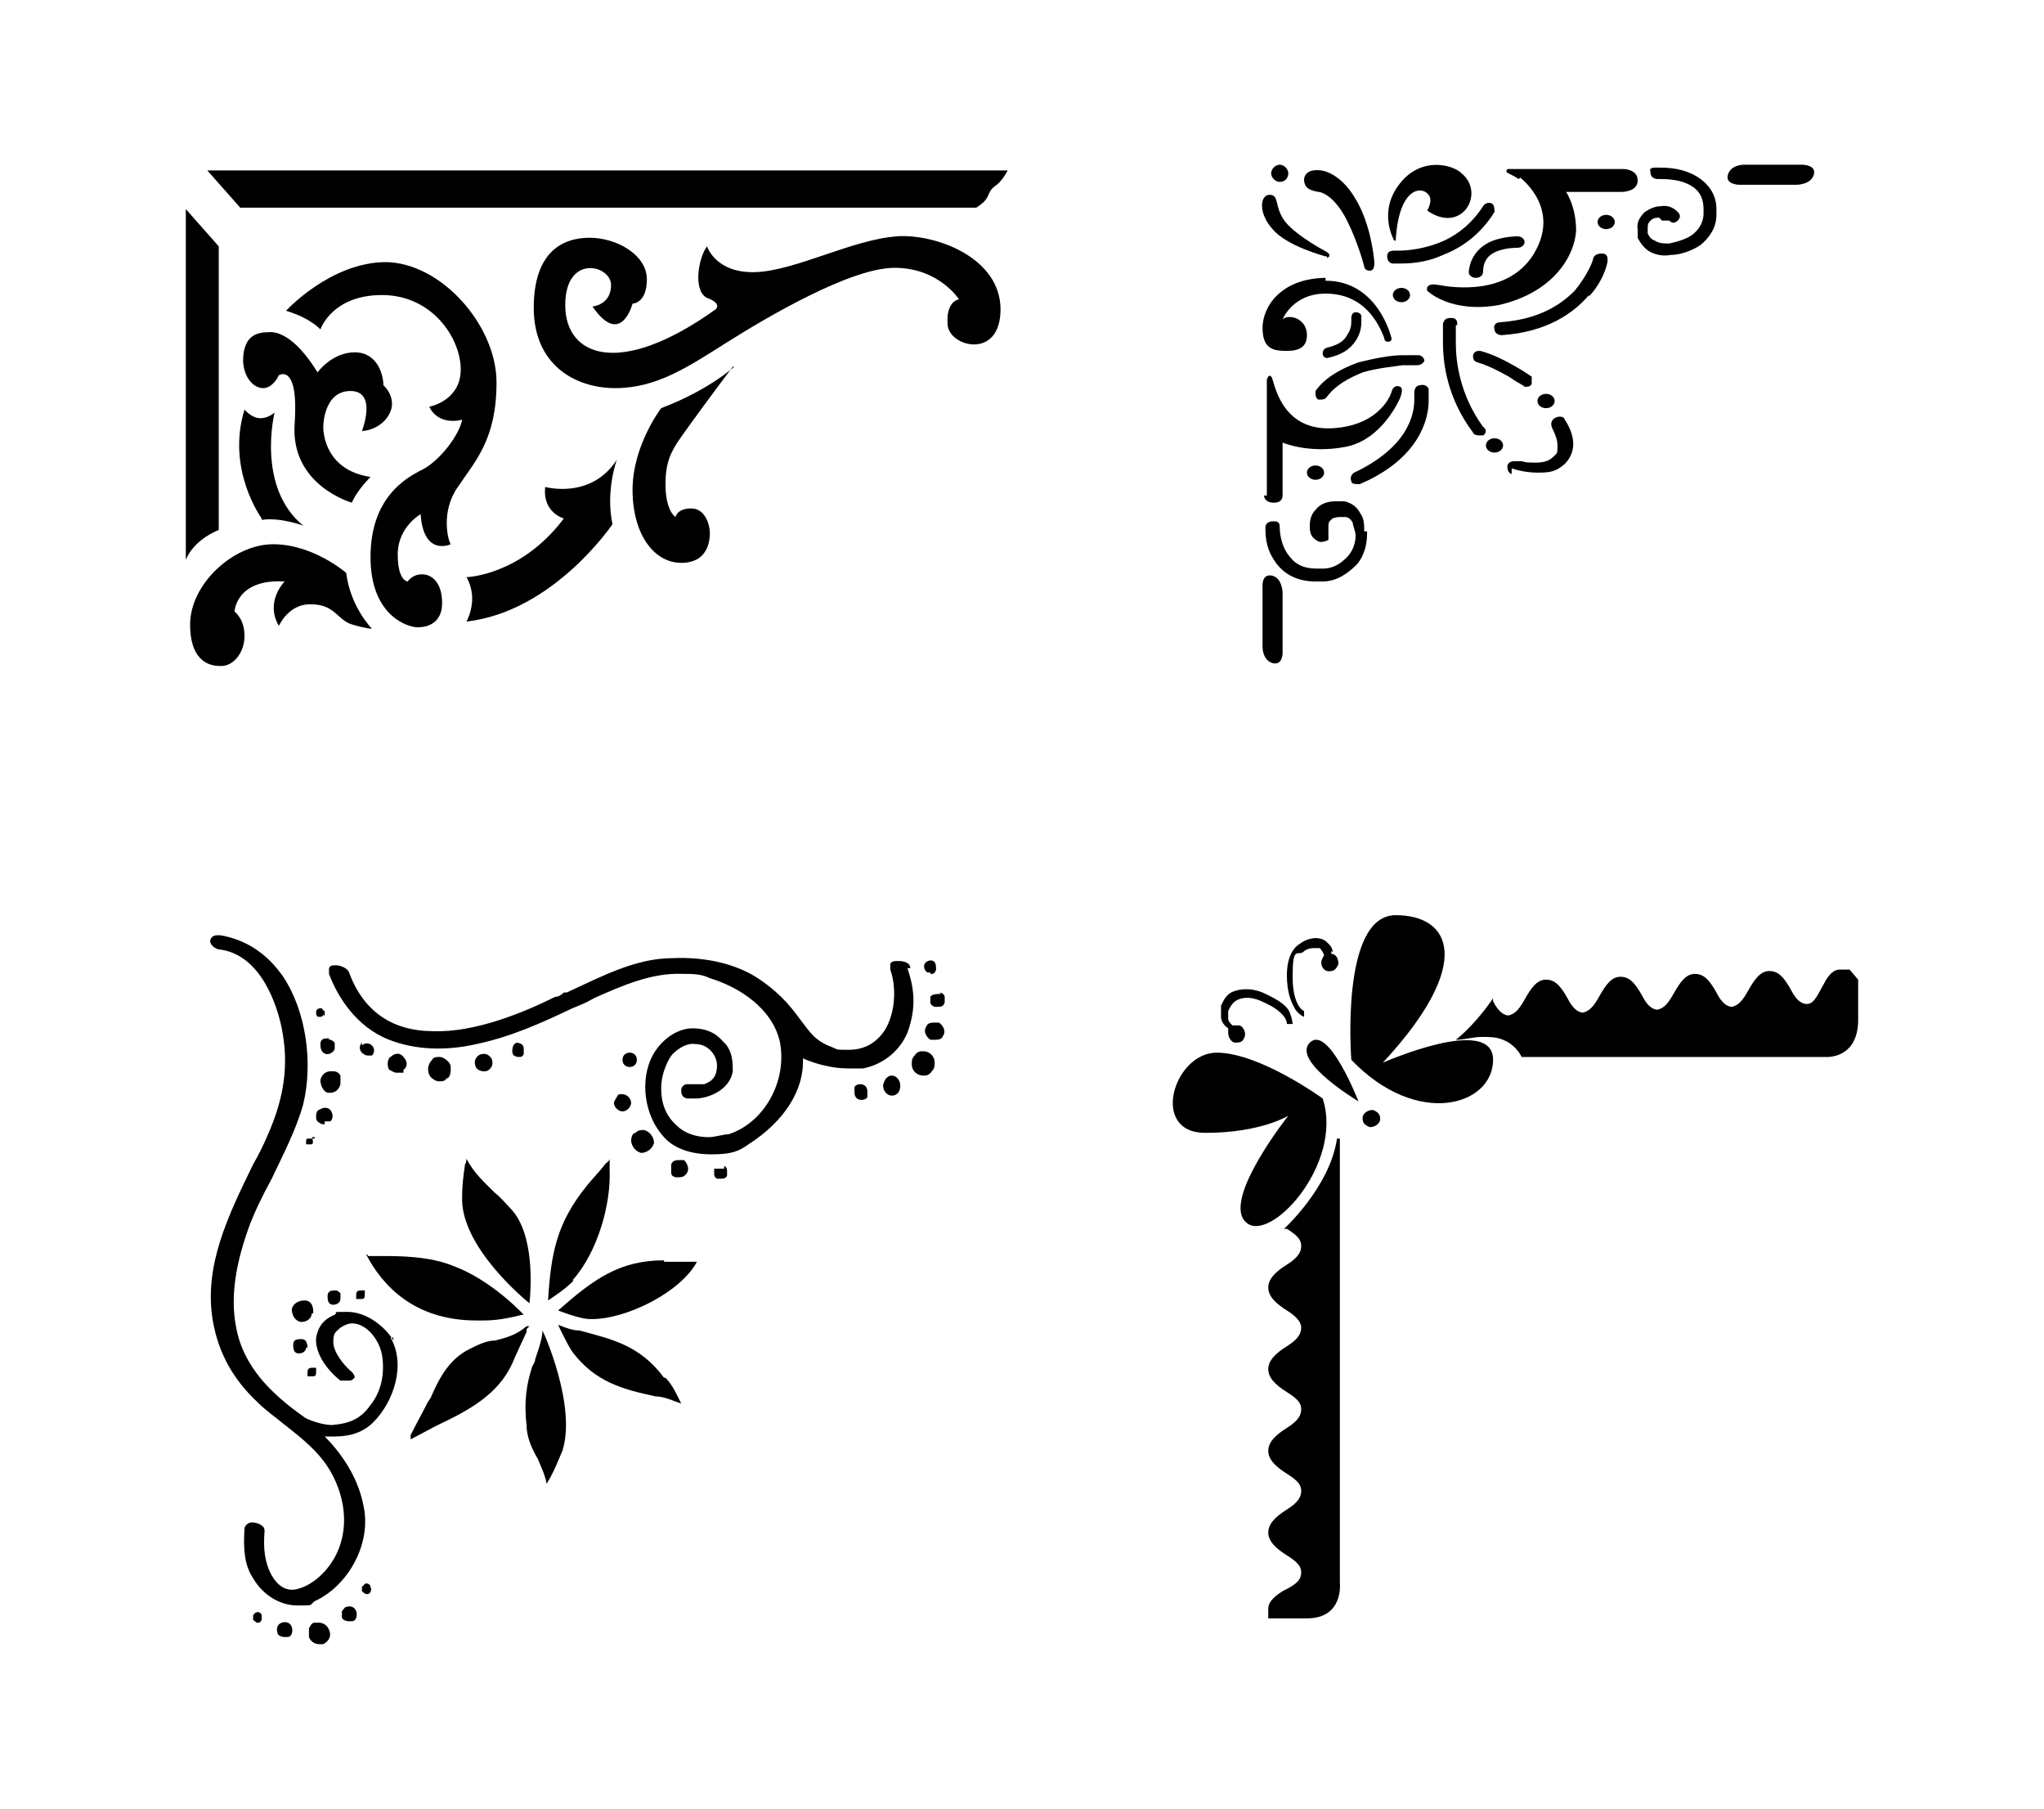 <?xml version="1.0" encoding="iso-8859-1"?>
<!-- Generator: Adobe Illustrator 28.5.0, SVG Export Plug-In . SVG Version: 9.03 Build 54727)  -->
<svg version="1.1" id="Livello_1" xmlns="http://www.w3.org/2000/svg" xmlns:xlink="http://www.w3.org/1999/xlink" x="0px" y="0px"
	 viewBox="0 0 935.435 827.612" style="enable-background:new 0 0 935.435 827.612;" xml:space="preserve">
<g id="Capa_1">
	<path d="M100.112,241.798V112.709L85.039,95.672v160.541c0,0,2.621-8.518,15.071-13.761l0,0L100.112,241.798L100.112,241.798z"/>
	<path d="M170.226,287.666L170.226,287.666L170.226,287.666z"/>
	<path d="M101.422,304.703c5.242,0,10.484-5.897,10.484-13.761s-4.587-11.14-4.587-11.14s0.655-15.071,22.934-13.761
		c0,0-9.174,9.174-2.621,20.313c0,0,4.587-10.484,15.071-9.829c10.484,0,11.795,7.208,18.348,9.174
		c6.553,1.966,9.174,1.966,9.174,1.966s-9.829-9.829-11.795-25.556c0,0-15.071-13.105-33.419-13.105s-38.006,18.348-38.006,36.695
		c0,18.347,10.484,19.003,13.761,19.003C100.767,304.703,101.422,304.703,101.422,304.703z"/>
	<path d="M213.473,264.077c0,0,2.621,3.932,2.621,9.829c0,5.897-2.621,10.484-2.621,10.484
		c39.971-4.587,66.838-44.558,66.838-44.558c-3.276-15.071,1.966-29.487,1.966-29.487l0,0c-11.795,18.348-32.763,12.45-32.763,12.45
		c-1.311,11.795,8.518,14.416,8.518,14.416C238.374,263.421,213.473,264.077,213.473,264.077z"/>
	<path d="M176.778,119.917c-25.556,0-45.869,22.279-45.869,22.279c11.14,3.276,15.726,8.519,15.726,8.519
		s5.242-15.726,28.177-15.726s36.04,19.658,36.04,34.074S196.436,186.1,196.436,186.1c4.587,9.174,15.071,5.897,15.071,5.897
		c-1.311,7.208-10.484,19.003-18.348,22.934c-7.863,3.932-23.59,13.105-23.59,39.971s17.037,32.108,21.624,32.108
		s11.14-1.966,11.14-11.14c0-9.174-4.587-13.105-9.174-13.105s-6.553,3.276-6.553,3.276s-4.587,0-4.587-12.45
		s10.484-18.348,10.484-18.348c1.311,19.658,13.761,13.761,13.761,13.761c-1.311-1.966-4.587-15.071,3.276-26.211
		c7.863-11.795,17.692-21.624,17.692-47.835s-25.556-55.043-51.111-55.043C176.123,119.917,176.778,119.917,176.778,119.917z"/>
	<path d="M607.291,117.952c0,0,2.621-0.655,0-2.621l0,0c0,0-13.761-7.208-19.003-13.761c-5.242-6.553-2.621-12.45-7.208-12.45
		c-4.587,0-5.242,8.519,1.311,15.726c6.553,7.863,24.245,12.45,24.245,12.45h0.655V117.952z"/>
	<path d="M577.803,296.185c0,0,0,5.897,4.587,7.208c5.242,1.311,4.587-5.897,4.587-5.897v-26.211c0,0,0-6.553-4.587-7.863
		c-5.242-1.311-4.587,5.242-4.587,5.242l0,0V296.185z"/>
	<path d="M562.077,472.453c0,1.966,1.311,4.587,3.276,4.587l0,0c1.31,0,3.276,0,3.932-1.966c1.311-1.966,0-5.242-1.966-5.897h-3.276
		c-1.31-1.311-1.966-1.966-1.966-3.276v-3.276l0,0c0,0,1.311-3.276,3.276-4.587s5.897-2.621,11.795,0
		c12.45,5.242,11.795,10.484,11.795,10.484h2.621c0,0,0-1.966-1.31-5.242c-1.311-3.276-5.242-5.897-12.45-9.174
		c-6.553-2.621-11.795-1.311-14.416,0c-3.276,1.966-3.932,5.242-4.587,5.897l0,0c0,0,0,2.621,0,5.242
		c0,1.966,1.311,3.932,3.276,5.242v1.311L562.077,472.453z"/>
	<path d="M111.251,164.476c0,7.863,4.587,13.105,9.174,13.105s7.208-5.897,7.208-5.897s9.174-5.897,7.208,22.279
		s26.211,36.04,26.211,36.04c1.966-5.242,8.519-11.795,8.519-11.795c-22.279-3.276-21.624-22.934-21.624-22.934
		s0-16.382,12.45-16.382c12.45,0,5.242,18.348,5.242,18.348c8.519-0.655,13.761-7.208,13.761-12.45c0-5.242-3.932-8.519-3.932-8.519
		c0-4.587-2.621-15.071-13.105-15.071c-10.484,0-17.037,9.174-17.037,9.174c-10.484-17.037-19.003-19.003-22.934-18.348
		c-5.897,0-11.14,2.621-11.14,13.105l0,0L111.251,164.476L111.251,164.476z"/>
	<path d="M117.149,737.837c0,0-0.655,0-1.311,1.311v1.966c0,0,1.311,1.31,1.966,1.31h0.655c0,0,0.655,0,1.311-1.31l0,0v-1.966
		C119.77,737.837,117.804,737.182,117.149,737.837z"/>
	<path d="M140.738,616.612c0-1.966-0.655-3.932-2.621-3.932s-3.932,0-3.932,2.621s0.655,3.932,2.621,3.932l0,0
		c1.966,0,3.276-1.311,3.276-2.621H140.738z"/>
	<path d="M142.704,629.717L142.704,629.717c1.311,0,1.966,0,1.966-1.966v-1.966c0,0-0.655,0-1.311,0c-1.311,0-2.621,0-2.621,1.966
		v1.966c0,0,0.655,0,1.311,0l0,0H142.704z"/>
	<path d="M152.533,596.954L152.533,596.954c1.966,0,3.276-1.311,3.276-2.621v-2.621c0,0-1.311-1.311-1.966-1.311
		c-1.966,0-3.932,0-3.932,2.621S150.567,596.954,152.533,596.954z"/>
	<path d="M148.602,513.079c0.655,0,1.966,0,2.621,0c1.311-1.311,1.311-3.276,0-5.242l0,0c-1.311-1.311-3.276-1.311-5.242,0
		c-0.655,0-1.311,1.311-1.311,2.621c0,1.311,0,1.966,0.655,2.621c0,0,1.311,1.31,2.621,1.31h0.655v-1.31H148.602z"/>
	<path d="M155.81,492.111c-0.655-1.311-1.966-1.966-3.276-1.966h-1.311c-1.966,0-3.932,1.311-4.587,3.932
		c0,2.621,1.311,5.242,3.276,5.897h1.311c1.966,0,3.932-1.311,4.587-3.932V492.111z"/>
	<path d="M150.567,475.074c-1.966,0-3.932,0-3.932,2.621c0,2.621,0.655,3.932,2.621,4.587h0.655c1.311,0,3.276-1.311,3.276-2.621
		l0,0v-2.621c0,0-1.311-1.311-1.966-1.311h-0.655v-0.655H150.567z"/>
	<path d="M585.667,83.222c2.621,0,3.932-1.966,3.932-3.932c0-1.966-1.966-3.932-3.932-3.932s-3.932,1.966-3.932,3.932
		S583.701,83.222,585.667,83.222z"/>
	<path d="M143.36,600.885c0-1.311,0-2.621-0.655-3.932c-0.655-1.311-1.966-1.966-3.276-1.966c-2.621,0-5.242,1.311-5.897,3.932
		c0,2.621,1.311,5.242,3.932,5.897h0.655c2.621,0,4.587-1.966,4.587-3.932l0,0h0.654V600.885z"/>
	<path d="M119.77,237.866c8.519-1.311,19.003,2.621,19.003,2.621c-21.624-17.692-13.105-51.766-13.105-51.766
		s-2.621,2.621-6.553,2.621s-7.208-3.932-7.208-3.932l0,0c-8.519,27.521,7.863,49.801,7.863,49.801l0,0L119.77,237.866z"/>
	<path d="M148.602,464.589v-1.966c0,0-0.655,0-1.311-1.311c-1.311,0-1.966,0-2.621,1.311c0,1.311,0,2.621,1.311,2.621l0,0
		c1.311,0,1.966,0,1.966-1.966v1.311H148.602z"/>
	<path d="M144.015,520.943c-0.655,0-1.966,0-3.276,0c0,0-0.655,0-0.655,1.31v1.311c0,0,0.655,0,1.311,0h1.311
		c0.655,0,0.655-1.966,0-3.276h1.311L144.015,520.943z"/>
	<path d="M624.328,243.108c0-3.276,0-5.897-1.966-8.519c-1.31-2.621-3.932-4.587-7.208-5.242h-3.932
		c-3.932,0-7.208,1.311-9.174,3.932c-1.966,1.966-2.621,4.587-2.621,7.208s0,5.242,3.932,7.208c1.31,0.655,3.276,0,4.587-0.655
		c0-1.311,0-3.276,0-3.932c0,0,0-0.655,0-1.966s0-2.621,1.311-3.276c0-0.655,1.966-1.311,3.932-1.311h2.621
		c1.311,0,2.621,1.311,3.276,2.621c0,1.311,1.31,3.932,1.31,5.897c0,3.276-1.31,7.208-3.932,9.829
		c-2.621,2.621-5.897,5.242-11.14,5.242h-2.621c-7.863,0-11.14-3.276-13.761-7.208s-3.276-9.174-3.276-11.795
		s-1.311-2.621-3.276-2.621s-3.276,1.311-3.276,2.621c0,3.276,0,9.174,3.932,15.071l0,0c3.276,5.242,9.174,9.829,19.003,9.829h3.276
		c6.553,0,11.795-3.932,15.727-7.863c3.276-3.932,4.587-9.174,4.587-13.761v-1.311L624.328,243.108z"/>
	<ellipse cx="707.547" cy="183.479" rx="3.932" ry="3.276"/>
	<path d="M727.205,135.644c7.208-7.863,8.519-15.726,8.519-16.382c0-1.311,0-3.276-2.621-3.276l0,0
		c-1.966,0-3.276,0.655-3.932,1.966l0,0c0,1.311-2.621,7.863-8.518,15.071c-6.553,6.553-16.382,13.105-34.074,14.416
		c-1.966,0-3.276,1.311-2.621,3.276c0,1.311,1.31,2.621,3.276,2.621s0,0,0,0c20.313-1.311,32.763-9.829,39.971-18.348l0,0
		L727.205,135.644L727.205,135.644z"/>
	<path d="M739,101.57c0-1.966-1.966-3.276-3.932-3.276s-3.932,1.311-3.932,3.276c0,1.966,1.966,3.276,3.932,3.276
		S739,103.536,739,101.57z"/>
	<path d="M603.359,87.809L603.359,87.809c1.966,0,7.863,2.621,13.105,13.105s7.863,20.969,7.863,20.969s0,1.966,2.621,1.966
		c2.621,0,1.966-4.587,1.966-4.587s-1.311-16.382-8.519-28.177c-7.208-12.45-15.727-13.105-15.727-13.105s-7.208-1.311-7.863,3.932
		C596.806,86.499,600.083,87.154,603.359,87.809z"/>
	<path d="M761.279,100.915h2.621c1.31,1.311,2.621,1.311,3.932,0c1.311-1.311,1.311-2.621,0-3.932
		c-1.966-1.966-4.587-3.276-7.863-2.621c-2.621,0-5.242,1.311-7.208,2.621c-1.966,1.966-3.932,4.587-3.276,7.863
		c0,1.311,0,2.621,0,3.932c1.311,2.621,3.276,5.242,5.897,6.553s5.897,1.966,9.174,1.311c4.587,0,9.829-1.966,13.761-4.587
		c3.932-3.276,7.208-7.863,7.208-13.761v-2.621l0,0c0-8.519-5.897-13.761-11.795-16.382l0,0c-5.897-2.621-11.795-2.621-15.727-2.621
		s-2.621,1.311-2.621,2.621c0,1.311,1.311,2.621,3.276,2.621c3.276,0,8.518,0,13.105,1.966s7.863,5.242,7.863,11.795v1.966
		c0,4.587-2.621,7.863-5.242,9.829c-2.621,1.966-7.208,3.276-10.484,3.932c-2.621,0-4.587,0-6.553-1.311
		c-1.966-0.655-2.621-1.966-3.276-3.276v-1.966c0-1.966,0-2.621,1.31-3.932c1.311-1.311,2.621-1.311,3.932-1.311l1.31,1.311
		L761.279,100.915z"/>
	<path d="M691.82,214.276c0,0,5.242,1.966,11.795,1.966s8.519-0.655,12.45-3.932c2.621-2.621,3.932-5.897,3.932-9.174
		c0-5.897-3.932-11.14-3.932-11.14c0-1.311-2.621-1.966-4.587-0.655l0,0c-1.311,0.655-1.966,2.621-1.311,3.932l0,0
		c0,0.655,2.621,4.587,2.621,8.518s0,3.276-1.966,5.242c-1.966,1.966-4.587,2.621-7.863,2.621s-4.587,0-6.553-0.655h-2.621
		c-1.311,0-3.276,0-3.932,1.966c0,1.311,0,3.276,1.966,3.932L691.82,214.276L691.82,214.276z"/>
	<ellipse cx="683.957" cy="203.792" rx="3.932" ry="3.276"/>
	<path d="M695.752,175.615c1.311,0.655,1.966,1.311,1.966,1.311h1.31c0,0,1.311,0,1.966-1.311c0-1.311,0-2.621,0-3.276
		c0,0-13.105-9.174-23.59-11.795c-1.31,0-2.621,0-3.276,1.966c0,1.311,0,2.621,1.966,3.276c4.587,1.311,9.829,3.932,14.416,6.553
		C692.476,173.65,694.442,174.96,695.752,175.615z"/>
	<path d="M695.752,81.256c3.932,3.276,17.692,16.382,5.897,35.385c-11.795,18.348-36.04,15.071-43.248,13.761
		c-6.553-1.311-5.242,2.621-5.242,2.621s10.484,10.484,32.763,6.553c25.556-5.897,34.729-22.934,35.385-34.074
		c0-11.14-4.587-17.692-4.587-17.692h25.556c0,0,7.208,0,7.208-5.242c0-5.242-6.553-5.242-6.553-5.242h-53.077
		c-1.311,1.966,0,1.311,5.242,4.587l0,0L695.752,81.256z"/>
	<path d="M666.92,148.749L666.92,148.749c0-1.311,0-3.276-2.621-3.276s-3.276,0.655-3.932,2.621v8.518
		c0,9.829,1.966,25.556,13.761,41.282c0,0.655,1.311,1.311,2.621,1.311h1.966c1.311-0.655,1.966-2.621,0-3.932
		c-10.484-14.416-12.45-29.487-12.45-38.006l0,0v-8.518H666.92z"/>
	<path d="M609.912,435.757c0-2.621-1.966-3.932-3.276-5.242c-1.966-1.311-3.932-1.311-4.587-1.311l0,0c0,0-3.932,0-7.208,2.621
		c-3.276,1.966-5.897,6.553-5.897,14.416c0,7.863,1.966,12.45,3.932,15.726c1.966,2.621,3.932,3.276,3.932,3.276v-2.621l0,0
		c0,0-5.242-1.966-5.242-15.727s1.966-9.829,4.587-11.14c1.966-1.966,4.587-1.966,5.242-1.966l0,0c0,0,1.966,0,2.621,0
		c0,0,1.311,1.311,1.966,3.276c0,0-1.311,1.966-1.311,3.276c0,2.621,1.966,4.587,4.587,3.932c1.311,0,2.621-1.311,3.276-3.276l0,0
		c0-2.621-1.311-4.587-3.276-4.587v-1.311L609.912,435.757z"/>
	<path d="M675.439,127.125L675.439,127.125c1.966,0,3.276-1.311,3.276-2.621c0-5.897,3.276-8.519,7.208-9.829
		c3.932-1.311,7.863-1.311,8.519-1.311c1.966,0,3.276-1.311,3.276-2.621s-1.311-2.621-3.276-2.621l0,0c0,0-5.897,0-11.14,1.966
		c-5.242,1.966-10.484,6.553-11.14,14.416l0,0C672.162,125.815,673.473,127.125,675.439,127.125z"/>
	<path d="M602.048,179.547c0,1.311,0,2.621,1.311,3.276h1.31c0,0,1.966,0,2.621-1.311c3.932-5.242,9.829-8.519,16.382-11.14
		c6.553-1.966,13.761-2.621,18.348-3.276h6.553c1.311,0,2.621-0.655,3.276-1.966c0-1.311-1.311-2.621-2.621-2.621h-7.208
		c-5.242,0-12.45,1.311-20.313,3.276c-7.208,2.621-15.071,6.553-19.658,13.105l0,0L602.048,179.547L602.048,179.547z"/>
	<path d="M636.778,120.573h3.276c3.932,0,11.795,0,20.313-3.932c8.519-3.276,17.037-9.174,23.59-19.658l0,0
		c0-1.311,0-3.276-1.31-3.932c-1.311-0.655-3.276,0-3.932,1.311c-5.897,9.174-13.761,14.416-20.969,17.037
		c-7.208,2.621-13.761,3.276-17.692,3.276h-1.966c-1.966,0-3.276,0.655-3.276,2.621s1.311,3.276,2.621,3.276
		C637.433,120.573,636.778,120.573,636.778,120.573z"/>
	<ellipse cx="602.048" cy="216.242" rx="3.932" ry="3.276"/>
	<path d="M638.744,110.088c1.31-23.59,11.14-24.9,14.416-21.624c3.276,2.621,0,7.863,0,7.863
		c15.727,11.14,26.866-7.863,15.727-17.037c-3.932-3.932-18.348-7.863-28.177,4.587c-10.484,13.105-2.621,26.211-2.621,26.211l0,0
		C638.089,110.088,638.744,110.088,638.744,110.088z"/>
	<path d="M653.815,182.823v-4.587c0-1.311-1.966-2.621-3.932-1.966c-1.966,0-2.621,1.966-2.621,3.276l0,0v3.276
		c0,6.553-2.621,21.624-27.521,33.419c-1.31,0.655-1.966,2.621-1.31,3.932c0,1.311,1.966,1.311,2.621,1.311h1.31
		c27.521-11.795,31.453-30.142,31.453-38.006l0,0V182.823z"/>
	<ellipse cx="641.365" cy="134.989" rx="3.932" ry="3.276"/>
	<path d="M607.291,159.234c-1.31,0-1.966,1.311-1.966,2.621s1.311,1.966,1.966,1.966s0,0,0,0c6.553-1.311,10.484-3.932,13.105-7.863
		c2.621-3.932,2.621-7.208,2.621-9.174v-1.966c0-1.311-1.311-1.966-2.621-1.966s-1.966,1.311-1.966,2.621l0,0v1.311
		c0,1.311,0,3.932-1.966,6.553c-1.311,2.621-3.932,4.587-9.829,5.897H607.291z"/>
	<path d="M607.291,127.125c-20.969,0-29.487,13.105-29.487,22.934s5.242,10.484,11.14,10.484c5.897,0,9.174-1.966,9.174-7.208
		c0-7.863-8.519-9.829-11.14-7.208c0,0,4.587-11.795,19.658-11.795s22.934,9.829,26.866,20.313c0,2.621,3.932,1.966,3.276,0l0,0
		c0,0-5.897-26.211-30.142-26.211v-1.311L607.291,127.125z"/>
	<path d="M578.459,226.726c0,0,0,3.276,4.587,3.276s3.932-3.932,3.932-3.932v-23.59c0,0,11.795,5.242,28.832,1.966
		c17.037-3.276,24.9-22.279,24.9-22.279s1.966-4.587,0-5.242c-3.276-1.311-3.932,2.621-3.932,2.621s-4.587,15.071-26.866,16.382
		c-22.279,1.311-26.211-18.348-27.521-22.279c-1.311-3.932-2.621,0-2.621,0v53.077h-0.655L578.459,226.726L578.459,226.726z"/>
	<path d="M796.664,84.533h25.556c0,0,6.553,0,7.863-4.587s-5.242-4.587-5.242-4.587h-26.866c0,0-5.897,0-7.208,4.587
		s5.242,4.587,5.242,4.587l0,0H796.664z"/>
	<path d="M430.368,454.76c-1.311,0-3.932,0-4.587,1.311v2.621c0,0,0,1.311,1.966,1.966h1.311c1.311,0,2.621,0,3.276-1.966v-2.621
		c0,0,0-1.311-1.966-1.966l0,0V454.76z"/>
	<path d="M336.009,167.752c0,0-11.14,10.484-33.419,19.003c0,0-13.105,17.037-13.105,37.35s9.829,33.419,22.279,33.419
		s13.105-10.484,13.105-13.761c0-3.276-1.966-11.14-8.518-11.14s-7.208,3.932-7.208,3.932s-4.587-2.621-4.587-15.071
		c0-12.45,3.932-17.037,10.484-26.211c6.553-9.174,20.313-27.521,20.313-27.521l0,0L336.009,167.752z"/>
	<path d="M416.607,442.965c0-2.621-3.276-3.276-5.242-3.276s-3.276,0-3.932,1.311v2.621c3.276,9.174,1.966,21.624-3.276,28.832
		c-3.932,5.242-9.174,7.863-15.727,7.863c-6.553,0-4.587,0-7.863-1.311c-7.208-2.621-9.829-6.553-13.761-11.795
		c-3.932-5.242-8.518-11.795-19.003-19.003c-10.484-7.208-24.9-10.484-39.971-9.829c-17.037,0-32.764,8.518-48.49,15.727h-1.311
		c-1.311,1.311-2.621,1.966-3.932,1.966c-14.416,7.208-36.695,16.382-55.698,15.726c-19.003,0-32.108-9.174-38.661-26.866
		c-0.655-1.966-3.932-3.276-5.897-3.276s-2.621,0-3.276,1.311v2.621c3.932,10.484,12.45,24.245,27.521,30.142
		c11.795,4.587,25.556,5.242,39.971,1.966c15.726-3.276,30.142-9.829,43.903-16.382c3.276-1.311,6.553-2.621,9.829-4.587
		c13.105-5.897,26.866-11.795,40.627-11.14c4.587,0,8.519,0,12.45,1.966c13.105,3.932,28.832,13.761,32.108,29.487
		c3.276,17.692-7.208,36.695-23.59,41.937c-2.621,0-5.897,1.311-9.174,1.311c-5.897,0-11.14-1.966-14.416-5.242
		c-5.242-4.587-7.208-10.484-7.208-17.037l0,0c0-7.863,3.932-14.416,5.242-15.726c2.621-2.621,6.553-5.242,10.484-4.587
		c5.897,0,9.829,5.242,9.829,9.829s-1.966,7.208-5.897,8.519h-7.863c-1.311,0-2.621,1.311-2.621,2.621c0,1.311,0,3.276,2.621,3.932
		c1.311,0,2.621,0,3.932,0c5.897,0,15.726-3.932,17.037-12.45c0-3.932,0-9.829-4.587-13.761c-3.276-3.932-7.863-5.897-13.761-5.897
		l0,0c-7.208,0-14.416,5.242-18.348,12.45c-5.897,11.14-3.932,27.521,5.242,37.35c4.587,5.242,12.45,7.863,21.624,7.863
		s12.45-1.311,17.037-4.587c16.382-10.484,25.556-24.9,24.9-39.316l0,0c5.897,2.621,13.761,4.587,20.313,4.587s5.242,0,7.208,0
		c9.829-1.966,17.037-8.519,20.313-16.382c4.587-12.45,2.621-21.624,0-29.487h1.314V442.965z"/>
	<path d="M429.712,467.866h-1.966c-1.311,0-3.276,0-3.932,1.966c-1.311,1.966,0,4.587,1.966,5.897h1.966
		c1.311,0,3.276,0,3.932-1.966C432.989,471.797,431.678,469.176,429.712,467.866z"/>
	<path d="M425.781,445.587L425.781,445.587c1.311,0,1.966,0,2.621-1.966c0-1.311,0-3.276-1.311-3.932
		c-1.311-0.655-3.276,0-3.932,1.311c-0.655,1.311,0,3.276,1.311,3.932h1.311l0,0V445.587z"/>
	<path d="M422.505,480.971c-1.311,0-2.621,0-3.932,1.966c-1.311,1.311-1.311,2.621-1.311,3.932l0,0c0,3.276,2.621,5.242,5.242,5.242
		l0,0c1.311,0,2.621,0,3.932-1.966c1.311-1.311,1.311-2.621,1.311-3.932C427.747,482.937,425.126,480.971,422.505,480.971z"/>
	<path d="M310.453,538.635c1.311,0,2.621,0,3.932-1.966s0-4.587-1.311-5.897h-1.966c-1.311,0-3.276,0-3.932,1.966l0,0
		c0,0,0,1.966,0,3.276s0,1.966,1.966,2.621c0,0,1.311,0,1.966,0l0,0H310.453z"/>
	<path d="M331.422,534.703c-1.311,0-3.276,0-4.587,0l0,0v2.621c0,0,0,1.311,1.311,1.966h1.311c1.311,0,2.621,0,3.276-1.31v-2.621
		c0,0,0-1.311-1.311-1.966l0,0V534.703z"/>
	<path d="M390.396,499.319L390.396,499.319L390.396,499.319z"/>
	<path d="M408.744,492.111c-1.311,0-1.966,0-3.276,1.311c0,0-1.311,1.966-1.311,3.276l0,0c0,2.621,1.966,4.587,3.932,4.587l0,0
		c2.621,0,3.932-1.966,3.932-4.587s-1.966-4.587-3.932-4.587H408.744z"/>
	<path d="M393.673,496.042c0,0-1.966,0-2.621,1.311c0,0,0,1.311,0,2.621c0,1.966,1.311,3.276,3.276,3.276l0,0
		c0,0,1.966,0,2.621-1.311c0,0,0-1.311,0-2.621C396.949,497.353,395.638,496.042,393.673,496.042z"/>
	<path d="M109.941,95.017H446.75c0,0,3.276-1.966,4.587-3.932s1.311-3.932,3.932-5.897c3.276-1.966,5.897-7.208,5.897-7.208H94.87
		L109.941,95.017z"/>
	<path d="M599.427,477.039c-8.518,8.519,22.279,26.866,22.279,26.866S607.946,468.521,599.427,477.039z"/>
	<path d="M628.259,507.837c-2.621,0-5.242,1.966-4.587,4.587c0,1.311,1.31,2.621,3.276,3.276c2.621,0,5.242-1.966,4.587-4.587
		C631.536,509.803,630.225,508.492,628.259,507.837z"/>
	<path d="M632.846,486.213c41.937-45.214,31.453-67.493,5.897-67.493l0,0c-25.556,0-20.313,66.182-20.313,66.182
		c30.142,31.453,64.872,20.969,64.872,0C683.302,463.933,632.846,486.213,632.846,486.213z"/>
	<path d="M661.023,471.142L661.023,471.142L661.023,471.142z"/>
	<path d="M845.809,443.621h-3.932c-1.966,0-4.587,1.311-7.208,6.553c-3.276,5.897-4.587,9.174-7.863,9.174l0,0
		c-1.966,0-4.587-1.311-7.208-6.553c-3.276-5.897-5.897-8.518-9.829-8.518l0,0c-3.932,0-6.553,3.276-9.829,9.174
		s-5.242,6.553-7.208,7.208l0,0c-1.966,0-4.587-1.311-7.208-6.553c-3.276-5.897-5.897-8.518-9.829-8.518l0,0
		c-3.932,0-6.553,3.276-9.829,9.174c-3.276,5.897-5.242,6.553-7.208,7.208l0,0c-1.966,0-4.587-1.311-7.208-6.553
		c-3.276-5.897-5.897-8.518-9.829-8.518l0,0c-3.932,0-6.553,3.276-9.829,9.174c-3.276,5.898-5.242,6.553-7.208,7.208l0,0
		c-1.966,0-4.587-1.311-7.208-6.553c-3.276-5.897-5.897-8.519-9.829-8.519l0,0c-3.932,0-6.553,3.276-9.829,9.174
		s-5.242,6.553-7.208,7.208l0,0c-1.966,0-4.587-1.311-7.208-6.553c0,0,0,0,0-1.311l0,0c0,0-7.208,11.14-17.037,19.003l0,0
		c3.932,0,7.863-1.311,11.795-1.311s6.553,0,9.829,1.311c3.276,1.311,6.553,3.932,8.518,7.863h138.917
		c0,0,15.071,1.311,15.071-17.037v-18.348l-3.932-4.587L845.809,443.621z"/>
	<path d="M94.87,77.98L94.87,77.98L94.87,77.98z"/>
	<path d="M410.71,108.123c-20.313,1.311-46.524,15.726-64.872,16.382c-18.348,0.656-22.279-11.795-22.279-11.795
		c-3.932,5.242-6.553,20.313,0,23.59c7.208,2.621,3.932,5.242,3.932,5.242c-43.903,31.453-68.803,21.624-68.803-1.966
		s20.969-18.348,20.969-9.174c0,9.174-8.518,9.829-8.518,9.829l0,0c13.105,19.003,18.348-1.311,18.348-1.311s6.553,0,6.553-11.14
		s-13.761-19.003-26.211-19.003s-25.556,6.553-25.556,32.108s18.348,36.695,37.35,36.695c19.002,0,33.419-9.829,51.111-20.969
		c17.692-11.14,56.353-34.074,76.667-34.074c20.314,0,29.487,14.416,29.487,14.416s-5.897,0.655-5.242,11.14
		c0,10.484,24.245,17.037,24.245-6.553s-29.487-34.729-47.835-33.419C410.054,108.123,410.71,108.123,410.71,108.123z"/>
	<path d="M280.966,504.561c0,1.966,1.966,3.932,3.932,3.932l0,0c1.966,0,3.932-1.966,3.932-3.932s-1.966-3.932-3.932-3.932
		s-1.966,0-2.621,1.311C282.277,501.94,280.966,503.906,280.966,504.561z"/>
	<path d="M613.188,520.943L613.188,520.943L613.188,520.943z"/>
	<path d="M605.325,502.595c0,0-28.832-20.969-48.49-20.969s-30.798,36.695-5.242,36.695c25.556,0,38.006-7.863,38.006-7.863
		s-30.142,38.006-19.658,48.49C580.425,570.088,615.154,532.737,605.325,502.595z"/>
	<path d="M613.188,520.943h-1.311c-3.276,22.279-24.245,41.282-24.245,41.282l0,0c0,0,0,0,1.31,0
		c5.242,3.276,6.553,5.242,6.553,7.863l0,0c0,2.621-1.311,5.242-6.553,8.519s-8.518,6.553-8.518,10.484l0,0
		c0,3.932,3.276,7.208,8.518,10.484s6.553,5.897,6.553,7.863l0,0c0,2.621-1.311,5.242-6.553,8.518s-8.518,6.553-8.518,10.484l0,0
		c0,3.932,3.276,7.208,8.518,10.484s6.553,5.242,6.553,7.863l0,0c0,2.621-1.311,5.242-6.553,8.519
		c-5.242,3.276-8.518,6.553-8.518,10.484l0,0c0,3.932,3.276,7.208,8.518,10.484s6.553,5.242,6.553,7.863l0,0
		c0,2.621-1.311,5.242-6.553,8.519s-8.518,6.553-8.518,10.484l0,0c0,3.932,3.276,7.208,8.518,10.484s6.553,5.242,6.553,7.863l0,0
		c0,3.932-3.276,5.897-8.519,8.518c-5.242,3.276-6.553,5.897-6.553,7.863v4.587h17.692c17.037,0,15.071-16.382,15.071-16.382
		V520.287l0,0v0.656H613.188z"/>
	<path d="M163.018,737.182c-0.655-1.966-2.621-2.621-4.587-1.966c-0.655,0-1.311,1.311-1.966,1.966v2.621
		c0,1.311,1.966,1.966,3.276,1.966h1.311C163.018,741.769,163.673,739.147,163.018,737.182L163.018,737.182z"/>
	<path d="M211.508,546.498L211.508,546.498L211.508,546.498z"/>
	<path d="M204.3,493.421c1.311,0,1.966-1.966,1.966-3.932s0-2.621-1.311-3.932s-2.621-1.966-3.932-1.966s-2.621,0-3.276,1.311
		c-1.966,1.966-2.621,5.242-0.655,7.863c1.311,1.311,2.621,1.966,3.932,1.966S203.644,494.732,204.3,493.421z"/>
	<path d="M184.642,489.49L184.642,489.49c1.966-1.311,1.966-3.932,0-5.897c-1.311-1.966-3.932-1.966-5.897,0
		c-0.655,0-1.311,1.966-1.311,2.621c0,1.311,0,1.966,0.655,3.276c0.655,0,1.966,1.311,3.276,1.311c1.31,0,1.966,0,2.621,0h0.655
		v-1.311H184.642z"/>
	<path d="M221.992,490.145c1.966,0,3.932-2.621,3.276-4.587l0,0c0-1.966-2.621-3.932-4.587-3.276c-1.966,0-3.932,2.621-3.276,4.587
		c0,1.966,1.966,3.276,3.932,3.276H221.992z"/>
	<path d="M213.473,528.806v1.311c0,0,0,1.966-0.655,2.621c-0.655,4.587-1.311,9.174-1.311,14.416
		c-1.311,23.59,30.798,49.145,30.798,49.145l0,0c0.655-5.897,2.621-31.453-8.519-43.248c-2.621-2.621-4.587-5.242-7.208-7.208
		c-4.587-4.587-9.829-9.174-13.105-15.727l0,0V528.806z"/>
	<path d="M169.57,726.042c0-1.311-1.966-1.966-2.621-1.311l-1.311,1.311v1.966c0,0,1.311,1.311,1.966,1.311h0.655
		C169.57,729.318,170.226,727.354,169.57,726.042L169.57,726.042z"/>
	<path d="M150.567,745.701c-0.655-1.966-2.621-3.276-4.587-3.276h-1.966c-1.311,0-1.966,1.311-2.621,2.621v3.932
		c0.655,1.966,2.621,3.276,4.587,3.276h1.966C150.567,750.943,151.878,748.321,150.567,745.701L150.567,745.701z"/>
	<path d="M133.53,744.391c-0.655-1.966-2.621-2.621-4.587-1.966c-1.966,0.655-2.621,2.621-1.966,4.587
		c0,1.31,1.966,1.966,3.276,1.966h1.311C133.53,748.977,134.186,746.355,133.53,744.391L133.53,744.391z"/>
	<path d="M168.26,574.019h-0.655c7.208,13.761,21.624,30.142,50.456,30.142h3.276c6.553,0,12.45-1.311,17.692-2.621h0.655
		c0,0-14.416-15.727-32.108-22.279c-11.14-4.587-24.9-4.587-32.763-4.587h-6.553V574.019z"/>
	<path d="M288.829,521.598c0,2.621,1.966,5.242,4.587,5.897l0,0c2.621,0,5.242-1.966,5.897-4.587c0-2.621-1.966-5.242-4.587-5.897
		c-1.311,0-2.621,0-3.932,1.31c-1.311,0-1.966,1.966-1.966,3.932l0,0L288.829,521.598z"/>
	<path d="M180.055,613.336c-3.932-6.553-12.45-13.105-20.969-13.105c-8.519,0-3.932,0-5.897,1.311
		c-6.553,2.621-7.863,7.208-8.519,10.484c-0.655,7.208,5.242,15.071,11.14,19.658c0.655,0,3.276,0,3.932,0
		c1.966,0,1.966-1.311,2.621-1.311c0,0,0-1.31-1.311-2.621c-3.932-3.276-8.519-9.174-8.519-13.761s1.311-4.587,3.276-6.553
		c1.966-1.31,3.932-1.966,5.242-1.966c6.553,0,12.45,7.208,13.761,14.416c1.311,7.863,0,16.382-5.242,22.934
		c-4.587,6.553-9.829,8.518-17.692,9.174c-4.587,0-11.795-2.621-13.105-3.932c-13.761-9.829-27.521-22.279-30.798-41.282
		c-2.621-13.761,0-28.832,5.897-45.214c2.621-7.208,6.553-15.071,10.484-22.279c5.242-11.14,11.14-22.279,14.416-34.074
		c4.587-19.003,1.311-42.593-9.174-58.319c-7.208-10.484-17.037-17.037-28.832-19.003h-1.311c-2.621,0-3.276,1.966-3.276,2.621
		c0,1.966,2.621,3.932,4.587,3.932c19.003,2.621,26.211,26.211,28.177,36.04c3.276,16.382,1.311,31.453-6.553,49.145
		c-1.966,4.587-3.932,8.519-6.553,13.105c-11.14,22.934-22.934,46.524-18.348,72.08c2.621,14.416,9.174,26.211,20.313,36.695
		c3.932,3.932,7.863,6.553,11.795,9.829c9.174,7.208,17.692,13.761,22.934,24.245c8.519,17.037,5.897,35.385-7.208,46.524
		c-3.932,3.276-8.519,5.242-11.795,5.242c-3.276,0-6.553-1.966-9.174-6.553c-3.276-5.897-3.932-12.45-3.276-20.313
		c0,0,0-1.31-0.655-1.966c-1.311-1.311-3.276-1.966-5.242-1.966s-3.276,1.966-3.276,2.621c-0.655,9.829,0,17.037,3.932,22.934
		c4.587,7.863,12.45,12.45,20.313,12.45c7.863,0,5.242,0,7.863-1.966c15.726-7.208,26.211-26.866,22.279-43.903
		c-2.621-13.761-11.14-24.9-17.692-31.453h4.587c7.208,0,13.105-1.966,17.692-6.553l0,0c9.174-9.174,15.071-26.211,7.863-38.661
		h1.311L180.055,613.336z"/>
	<path d="M237.063,477.039c-1.966,0-2.621,1.966-2.621,3.932s1.311,2.621,3.276,2.621s0,0,0,0c0.655,0,1.311,0,1.966-1.311v-2.621
		l0,0c0-1.966-1.966-2.621-3.932-2.621H237.063z"/>
	<path d="M303.901,576.641c-20.313,0-32.108,8.518-48.49,22.934l0,0c0,0,9.829,3.932,14.416,3.932h1.311
		c15.071,0,39.971-11.795,47.835-26.211h-15.726h0.655L303.901,576.641z"/>
	<path d="M165.639,477.039c-1.311,1.311-1.311,3.276,0,4.587c0,0,1.311,1.311,2.621,1.311s1.311,0,1.966,0l0,0
		c1.311-1.311,1.311-3.276,0-4.587s-3.276-1.311-4.587,0l0,0V477.039z"/>
	<path d="M319.627,576.641L319.627,576.641L319.627,576.641z"/>
	<path d="M288.174,481.626c-1.966,0-3.276,1.311-3.276,3.276c0,1.966,1.311,3.276,3.276,3.276l0,0c1.966,0,3.276-1.311,3.276-3.276
		l0,0C291.451,482.937,290.14,481.626,288.174,481.626z"/>
	<path d="M288.829,521.598L288.829,521.598L288.829,521.598z"/>
	<path d="M303.901,630.373L303.901,630.373c-11.14-15.071-24.245-17.692-38.661-21.624c-3.276,0-6.553-1.311-9.829-2.621l0,0
		c0,0,3.932,8.519,6.553,12.45c10.484,13.761,22.934,17.037,38.006,20.313c3.932,0,7.863,1.966,11.795,3.276l0,0
		c-1.966-3.932-3.932-8.519-7.208-11.795l0,0L303.901,630.373L303.901,630.373z"/>
	<path d="M261.963,585.814c11.795-13.105,17.692-35.385,17.037-50.456v-5.242l0,0c0,1.31-1.966,1.966-2.621,3.276
		c-2.621,3.276-5.242,5.897-7.863,9.174c-13.761,17.037-16.382,30.798-17.692,52.422l0,0c3.932-2.621,7.863-5.242,11.795-9.174l0,0
		H261.963z"/>
	<path d="M242.305,606.783h-1.311c-4.587,3.932-9.174,5.242-14.416,6.553c-3.932,0-7.863,1.966-11.795,3.932
		c-9.174,4.587-13.761,13.105-17.692,22.279l-1.311,1.966c-2.621,5.242-5.242,9.829-7.863,15.071v1.966c-0.655,0,0,0,0,0
		c3.932-1.966,8.518-4.587,12.45-6.553c13.761-6.553,27.521-13.761,34.074-28.177c1.311-3.276,6.553-14.416,6.553-14.416v-1.31
		L242.305,606.783L242.305,606.783z"/>
	<path d="M163.673,594.333L163.673,594.333c0,0,0.655,0,1.311,0l0,0c1.311,0,1.966,0,1.966-1.966v-1.966c0,0-0.655,0-1.311,0
		c-1.311,0-2.621,0-2.621,1.966v1.966H163.673z"/>
	<path d="M248.203,608.749v1.311c-0.655,4.587-1.966,7.863-3.276,11.795c0,1.31-0.655,1.966-1.311,3.276
		c-2.621,7.863-3.932,16.382-2.621,26.866c0,5.897,2.621,11.14,5.242,15.727c1.311,3.276,3.276,7.208,3.932,11.14l0,0l0,0
		c3.276-5.242,5.242-10.484,7.208-15.071l0,0C263.929,643.478,248.858,609.404,248.203,608.749v-1.311
		C248.203,607.438,248.203,608.749,248.203,608.749z"/>
</g>
</svg>
